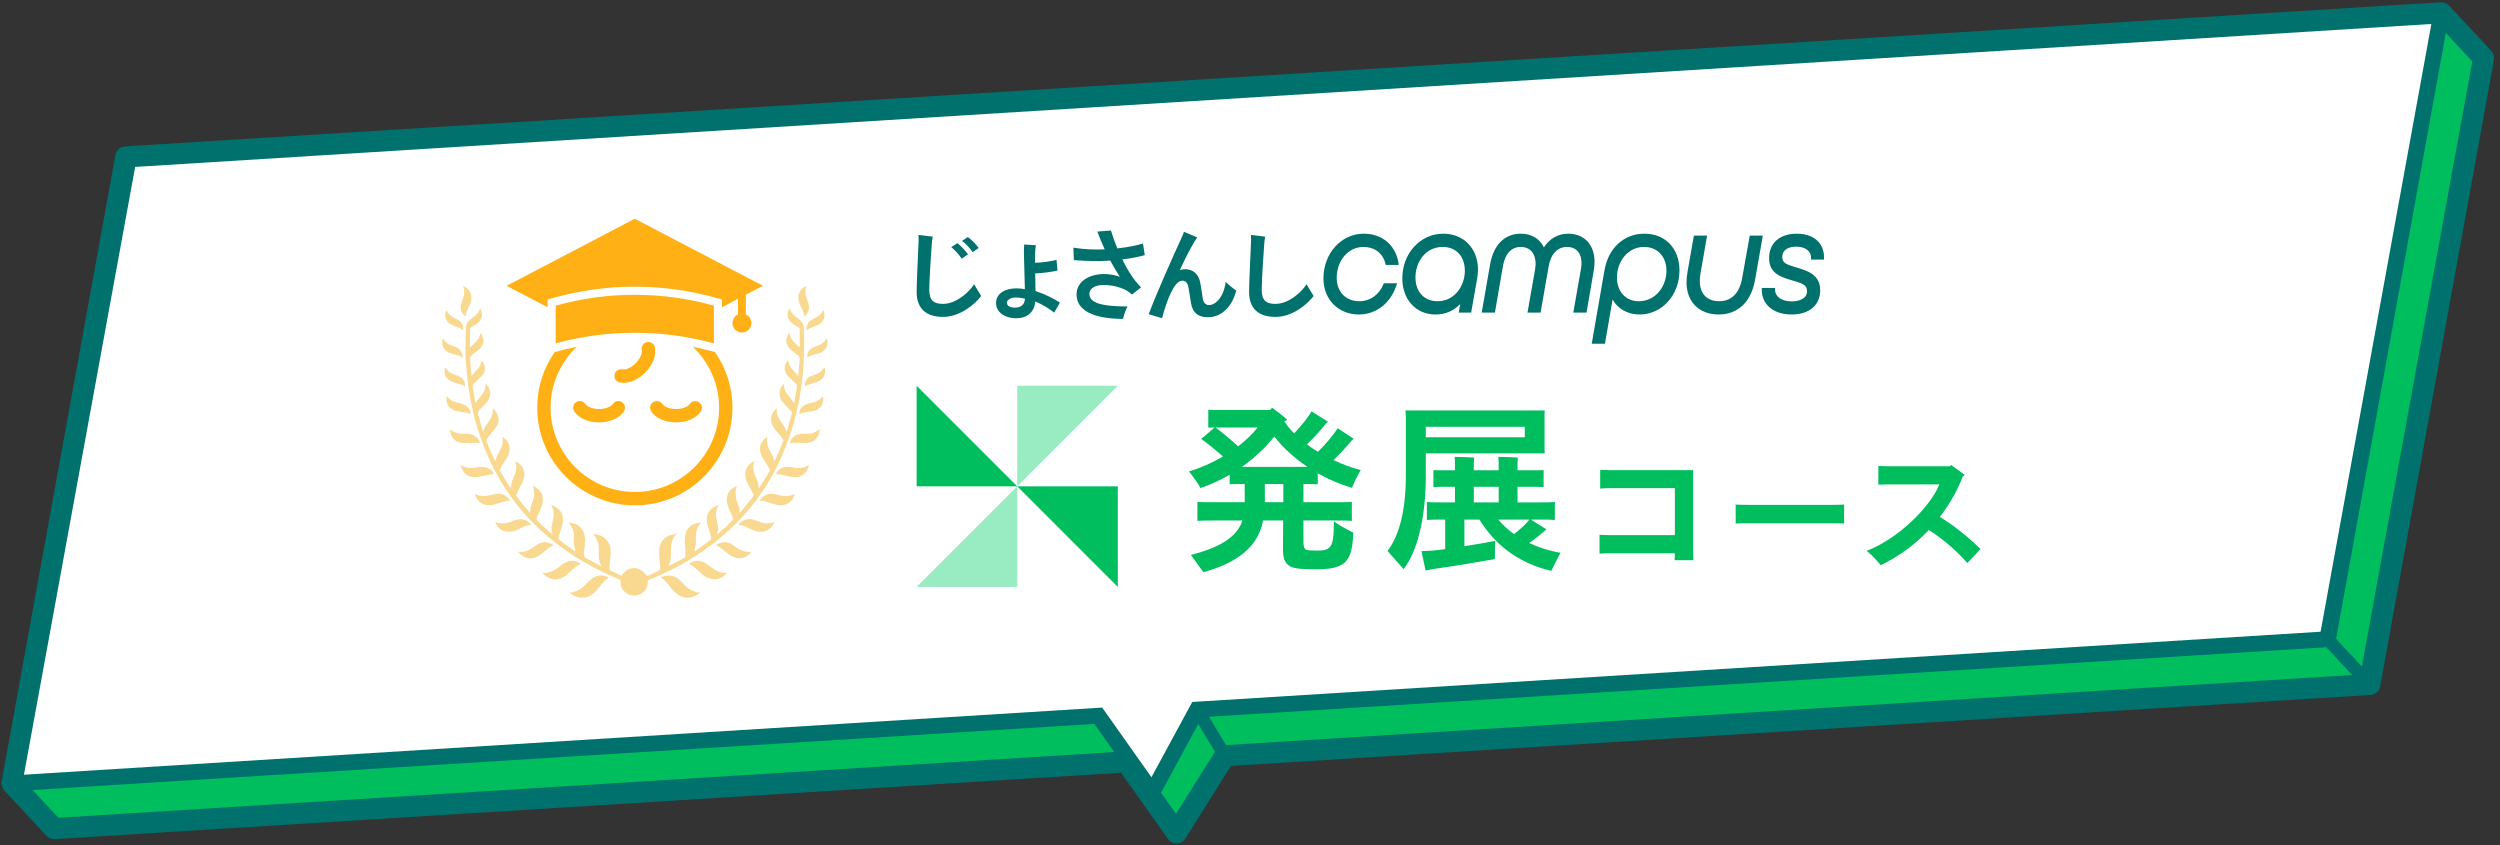 <svg width="343" height="116" viewBox="0 0 343 116" fill="none" xmlns="http://www.w3.org/2000/svg">
<rect x="0" y="0" width="343" height="116" fill="#333333" stroke="none"/>
<g clip-path="url(#clip0_6065_9284)">
<path d="M340.751 7.965L325.139 93.906L168.054 103.685L161.427 114.265L157.682 108.989L154.518 104.528L7.432 113.684L1.643 107.477L17.255 21.534L334.964 1.756L340.751 7.965Z" fill="white"/>
<path d="M63.675 39.739C63.67 39.54 63.612 39.49 63.545 39.332C63.512 39.25 63.535 39.229 63.614 39.269C64.409 39.667 64.756 40.271 64.655 41.079C64.628 41.297 64.536 41.591 64.381 41.96C64.117 42.586 63.932 42.821 63.89 43.318C63.887 43.35 63.858 43.374 63.825 43.372C63.813 43.37 63.802 43.366 63.793 43.358C63.438 43.062 63.241 42.703 63.201 42.283C63.181 42.066 63.234 41.765 63.363 41.381C63.378 41.337 63.478 41.044 63.663 40.503C63.679 40.454 63.683 40.199 63.675 39.739Z" fill="#F9D990"/>
<path d="M110.596 39.445C110.444 39.707 110.514 40.372 110.543 40.5C110.652 40.972 111.006 41.661 111.001 42.183C110.996 42.654 110.793 43.045 110.393 43.354C110.365 43.376 110.324 43.371 110.302 43.344C110.291 43.331 110.286 43.314 110.289 43.298C110.298 43.211 110.291 43.123 110.268 43.033C110.055 42.205 109.564 41.704 109.527 40.952C109.489 40.196 109.845 39.632 110.594 39.259C110.679 39.217 110.701 39.239 110.66 39.325C110.646 39.356 110.624 39.396 110.596 39.445Z" fill="#F9D990"/>
<path d="M101.456 70.187C101.457 70.348 101.508 70.367 101.611 70.242L103.259 68.233C103.37 68.098 103.393 67.911 103.319 67.752C103.123 67.337 102.919 66.939 102.705 66.559C102.452 66.109 102.305 65.701 102.264 65.335C102.165 64.455 102.55 63.77 103.42 63.279C103.476 63.247 103.495 63.263 103.474 63.325C103.287 63.899 103.31 64.476 103.546 65.055C103.687 65.403 103.831 65.751 103.979 66.097C104.021 66.196 104.042 66.322 104.043 66.476C104.045 66.629 104.056 66.76 104.078 66.868C104.1 66.99 104.145 66.998 104.212 66.89L105.6 64.616C105.642 64.547 105.645 64.478 105.61 64.406C105.439 64.056 105.229 63.705 104.981 63.354C104.7 62.955 104.507 62.606 104.4 62.306C104.076 61.389 104.333 60.612 105.17 59.973C105.237 59.922 105.266 59.938 105.256 60.021C105.138 61.042 105.482 61.629 106.001 62.522C106.071 62.643 106.13 62.875 106.137 62.986C106.159 63.315 106.241 63.331 106.384 63.033C106.775 62.218 107.139 61.368 107.475 60.487C107.493 60.438 107.488 60.383 107.462 60.338C107.273 60.03 107.048 59.736 106.787 59.455C105.813 58.412 105.285 57.295 106.486 56.081C106.569 55.997 106.605 56.014 106.592 56.133C106.54 56.626 106.674 57.119 106.995 57.612C107.058 57.709 107.27 58.024 107.629 58.558C107.722 58.697 107.776 58.815 107.792 58.913C107.846 59.237 107.922 59.239 108.021 58.918C108.23 58.248 108.436 57.51 108.638 56.705C108.66 56.614 108.637 56.517 108.575 56.446C108.325 56.163 107.976 55.793 107.528 55.335C107.089 54.886 106.899 54.361 106.957 53.759C106.991 53.409 107.17 53.063 107.494 52.721C107.551 52.661 107.578 52.672 107.576 52.755C107.559 53.31 107.742 53.799 108.127 54.223C108.408 54.535 108.645 54.847 108.837 55.161C108.916 55.289 108.968 55.279 108.993 55.132L109.345 53.062C109.371 52.911 109.318 52.757 109.206 52.651C109.116 52.567 108.874 52.342 108.479 51.976C108.149 51.668 107.933 51.414 107.833 51.212C107.537 50.618 107.609 50.042 108.05 49.484C108.123 49.392 108.165 49.404 108.176 49.52C108.218 49.966 108.392 50.349 108.698 50.669C108.997 50.981 109.227 51.245 109.39 51.461C109.476 51.578 109.526 51.564 109.538 51.419C109.546 51.31 109.601 50.626 109.703 49.368C109.726 49.093 109.672 48.902 109.542 48.797C109.251 48.562 108.941 48.322 108.614 48.075C108.303 47.841 108.077 47.522 107.937 47.116C107.845 46.851 107.849 46.588 107.949 46.326C108.031 46.114 108.084 45.979 108.108 45.921C108.22 45.658 108.303 45.667 108.355 45.948C108.476 46.603 109.146 47.105 109.617 47.583C109.638 47.605 109.674 47.605 109.696 47.583C109.707 47.572 109.713 47.557 109.714 47.542V45.09C109.714 45.035 109.684 44.983 109.635 44.956C109.258 44.742 108.984 44.575 108.814 44.455C108.074 43.932 107.887 43.254 108.253 42.422C108.314 42.284 108.363 42.288 108.399 42.434C108.698 43.624 110.206 43.595 110.276 44.981C110.43 48.01 110.278 50.966 109.821 53.848C109.526 55.707 109.087 57.53 108.507 59.315C106.866 64.36 104.284 68.598 100.762 72.028C98.241 74.483 95.444 76.487 92.372 78.039C91.338 78.562 90.199 79.081 88.954 79.596C88.898 79.618 88.872 79.66 88.874 79.72C88.899 80.418 88.652 80.959 88.132 81.341C87.384 81.894 86.349 81.824 85.679 81.178C85.28 80.793 85.101 80.287 85.142 79.662C85.146 79.608 85.123 79.568 85.074 79.543C84.905 79.457 84.756 79.387 84.627 79.335C81.499 78.045 78.644 76.384 76.064 74.352C72.242 71.341 69.315 67.673 67.284 63.347C65.433 59.405 64.341 55.17 64.009 50.645C63.999 50.515 63.963 50.169 63.9 49.606C63.862 49.258 63.846 48.908 63.853 48.558C63.863 48.116 63.882 47.008 63.911 45.234C63.922 44.538 64.074 44.158 64.615 43.755C65.175 43.34 65.619 43.033 65.837 42.385C65.862 42.31 65.892 42.308 65.926 42.38C66.327 43.234 66.146 43.925 65.383 44.451C65.207 44.573 64.94 44.736 64.581 44.942C64.527 44.973 64.5 45.018 64.499 45.078L64.465 47.448C64.462 47.627 64.521 47.651 64.64 47.522C64.694 47.464 64.879 47.287 65.196 46.991C65.547 46.664 65.763 46.313 65.844 45.939C65.904 45.66 65.992 45.659 66.106 45.936C66.108 45.938 66.159 46.08 66.261 46.361C66.357 46.619 66.351 46.904 66.245 47.157C66.068 47.575 65.882 47.853 65.685 47.99C65.299 48.262 64.939 48.555 64.604 48.87C64.527 48.945 64.486 49.05 64.494 49.158L64.659 51.398C64.671 51.566 64.728 51.583 64.828 51.448C65.064 51.129 65.346 50.81 65.673 50.489C65.802 50.363 65.928 50.034 66.053 49.501C66.069 49.43 66.099 49.424 66.142 49.482C66.558 50.048 66.646 50.599 66.405 51.136C66.309 51.346 66.087 51.615 65.738 51.942C65.398 52.261 65.142 52.502 64.969 52.663C64.87 52.756 64.824 52.893 64.847 53.028L65.184 55.038C65.232 55.323 65.31 55.334 65.419 55.07C65.438 55.026 65.492 54.947 65.583 54.833C66.198 54.065 66.659 53.589 66.616 52.835C66.606 52.654 66.658 52.634 66.773 52.776C67.324 53.461 67.409 54.151 67.027 54.847C66.921 55.04 66.719 55.289 66.422 55.592C66.024 55.997 65.798 56.225 65.745 56.277C65.596 56.423 65.538 56.636 65.591 56.837C65.823 57.707 66.017 58.399 66.173 58.911C66.272 59.235 66.352 59.231 66.413 58.898C66.437 58.773 66.56 58.507 66.65 58.391C67.179 57.72 67.685 57.019 67.603 56.163C67.588 56.011 67.634 55.99 67.74 56.102C68.47 56.881 68.602 57.691 68.135 58.531C68.068 58.653 67.823 58.959 67.4 59.448C67.147 59.743 66.927 60.039 66.742 60.337C66.712 60.384 66.707 60.435 66.727 60.488C67.093 61.452 67.465 62.318 67.842 63.085C67.929 63.263 67.994 63.255 68.034 63.061C68.162 62.466 68.561 61.893 68.747 61.491C68.945 61.061 69.008 60.567 68.938 60.009C68.931 59.952 68.952 59.94 68.999 59.972C69.839 60.539 70.107 61.324 69.802 62.326C69.723 62.587 69.432 63.066 68.93 63.763C68.861 63.856 68.75 64.084 68.595 64.445C68.573 64.499 68.576 64.551 68.604 64.602C69.06 65.404 69.513 66.149 69.963 66.835C70.065 66.991 70.118 66.976 70.123 66.789C70.131 66.416 70.219 66.044 70.389 65.673C70.62 65.171 70.754 64.822 70.791 64.624C70.875 64.184 70.854 63.751 70.726 63.323C70.71 63.268 70.728 63.255 70.778 63.284C71.769 63.855 72.133 64.65 71.87 65.669C71.688 66.38 71.091 67.188 70.825 67.921C70.805 67.979 70.813 68.033 70.849 68.083C71.376 68.789 71.956 69.501 72.588 70.218C72.72 70.368 72.776 70.343 72.755 70.144C72.707 69.691 72.97 69.108 73.224 68.358C73.338 68.025 73.308 67.488 73.135 66.747C73.122 66.689 73.141 66.673 73.195 66.699C74.212 67.199 74.629 67.954 74.446 68.965C74.32 69.66 73.909 70.351 73.659 70.992C73.594 71.16 73.634 71.351 73.763 71.478C74.356 72.059 74.966 72.617 75.592 73.15C75.799 73.326 75.85 73.288 75.747 73.036C75.642 72.781 75.627 72.484 75.699 72.144C75.918 71.12 76.177 70.291 75.665 69.423C75.611 69.33 75.634 69.302 75.735 69.34C76.8 69.733 77.297 70.442 77.225 71.467C77.209 71.693 77.12 72.072 76.957 72.604C76.804 73.104 76.692 73.486 76.622 73.748C76.587 73.882 76.638 74.023 76.749 74.103L78.741 75.54C78.925 75.673 78.982 75.632 78.911 75.416C78.743 74.909 78.684 74.341 78.736 73.714C78.791 73.04 78.57 72.388 78.071 71.759C78.031 71.709 78.043 71.687 78.106 71.694C79.303 71.82 80.006 72.431 80.214 73.527C80.274 73.847 80.284 74.197 80.243 74.575C80.19 75.058 80.16 75.408 80.151 75.625C80.137 75.899 80.144 76.14 80.173 76.348C80.182 76.415 80.216 76.465 80.277 76.498L82.299 77.606C82.465 77.697 82.507 77.658 82.425 77.489C82.267 77.16 82.177 76.793 82.155 76.387C82.154 76.371 82.157 76.032 82.164 75.368C82.172 74.588 81.935 73.912 81.453 73.339C81.41 73.288 81.422 73.265 81.489 73.269C82.38 73.34 83.033 73.716 83.448 74.398C84.104 75.477 83.603 76.827 83.621 77.983C83.624 78.139 83.695 78.249 83.835 78.316L85.185 78.955C85.237 78.98 85.3 78.963 85.332 78.916C86.041 77.864 87.304 77.577 88.289 78.469C88.424 78.592 88.574 78.822 88.75 78.97C88.799 79.011 88.852 79.018 88.91 78.992L90.281 78.367C90.494 78.269 90.619 78.044 90.591 77.811C90.49 76.985 90.435 76.341 90.427 75.879C90.399 74.318 91.164 73.445 92.722 73.262C92.809 73.252 92.828 73.283 92.778 73.356C92.757 73.388 92.725 73.411 92.683 73.426C92.653 73.436 92.626 73.455 92.608 73.481C92.256 73.967 92.075 74.525 92.064 75.153C92.049 75.92 92.039 76.356 92.035 76.461C92.021 76.826 91.931 77.176 91.765 77.513C91.709 77.626 91.737 77.654 91.851 77.596L93.919 76.534C93.978 76.503 94.011 76.454 94.019 76.387C94.062 75.99 94.058 75.523 94.005 74.988C93.944 74.366 93.932 73.912 93.97 73.627C94.124 72.478 94.835 71.833 96.101 71.692C96.186 71.683 96.199 71.71 96.14 71.772C95.48 72.473 95.465 73.194 95.473 74.244C95.478 74.712 95.395 75.039 95.291 75.457C95.252 75.609 95.298 75.64 95.427 75.55C96.112 75.078 96.757 74.616 97.362 74.166C97.51 74.056 97.578 73.948 97.567 73.842C97.497 73.215 97.168 72.432 97.079 72.047C96.963 71.551 96.938 71.156 97.004 70.862C97.171 70.11 97.663 69.603 98.479 69.343C98.571 69.315 98.591 69.341 98.54 69.421C98.27 69.859 98.174 70.365 98.254 70.939C98.287 71.177 98.368 71.558 98.496 72.079C98.598 72.493 98.535 72.78 98.412 73.169C98.372 73.297 98.403 73.318 98.506 73.232C99.239 72.62 99.894 72.016 100.472 71.418C100.57 71.316 100.6 71.167 100.55 71.036C100.3 70.373 99.858 69.643 99.749 68.939C99.589 67.916 100.015 67.167 101.028 66.692C101.117 66.65 101.137 66.672 101.087 66.759L101.028 66.864C100.999 66.913 100.98 66.966 100.97 67.023C100.846 67.726 100.934 68.44 101.236 69.164C101.378 69.505 101.451 69.846 101.456 70.187Z" fill="#F9D990"/>
<path d="M61.488 42.983C61.771 43.278 62.024 43.475 62.248 43.574C62.599 43.73 62.871 43.884 63.063 44.036C63.412 44.312 63.574 44.707 63.547 45.221C63.544 45.296 63.513 45.309 63.455 45.26C62.888 44.79 62.05 44.778 61.515 44.261C61.097 43.859 60.982 43.319 61.169 42.643C61.192 42.561 61.232 42.552 61.288 42.616C61.341 42.674 61.379 42.747 61.403 42.834C61.418 42.89 61.448 42.941 61.488 42.983Z" fill="#F9D990"/>
<path d="M112.801 42.83C112.819 42.753 112.852 42.685 112.9 42.626C112.955 42.556 112.995 42.564 113.019 42.65C113.221 43.355 113.089 43.911 112.624 44.315C112.468 44.45 112.189 44.597 111.788 44.755C111.327 44.938 111.035 45.072 110.912 45.156C110.663 45.326 110.576 45.26 110.651 44.958C110.691 44.798 110.729 44.66 110.767 44.545C110.858 44.265 111.055 44.031 111.316 43.894C111.971 43.55 112.26 43.451 112.722 42.977C112.762 42.936 112.788 42.887 112.801 42.83Z" fill="#F9D990"/>
<path d="M60.946 46.724C61.27 47.039 61.506 47.225 61.655 47.281C62.004 47.414 62.338 47.545 62.657 47.673C62.942 47.788 63.168 48.013 63.283 48.297C63.364 48.499 63.416 48.636 63.438 48.71C63.532 49.019 63.453 49.087 63.201 48.915C62.797 48.638 61.88 48.572 61.447 48.308C60.822 47.927 60.57 47.355 60.692 46.593C60.716 46.439 60.772 46.425 60.861 46.55C60.873 46.568 60.886 46.599 60.898 46.642C60.907 46.674 60.923 46.701 60.946 46.724Z" fill="#F9D990"/>
<path d="M111.062 48.863L110.861 49.02C110.796 49.071 110.762 49.055 110.758 48.972C110.716 47.944 111.512 47.657 112.359 47.342C112.775 47.186 113.103 46.929 113.343 46.572C113.434 46.435 113.491 46.449 113.513 46.612C113.62 47.378 113.371 47.938 112.767 48.29C112.276 48.575 111.517 48.636 111.082 48.851C111.074 48.854 111.068 48.858 111.062 48.863Z" fill="#F9D990"/>
<path d="M63.358 52.778C62.124 52.461 60.777 52.208 61.024 50.543C61.044 50.411 61.09 50.401 61.162 50.512C61.45 50.943 61.824 51.197 62.346 51.388C63.14 51.678 63.76 51.9 63.81 52.912C63.812 52.974 63.784 52.994 63.726 52.974C63.602 52.928 63.522 52.82 63.358 52.778Z" fill="#F9D990"/>
<path d="M110.757 52.828C110.659 52.875 110.568 52.927 110.484 52.983C110.424 53.024 110.393 53.008 110.392 52.936C110.385 52.526 110.518 52.186 110.791 51.913C111.219 51.485 111.904 51.456 112.421 51.108C112.658 50.947 112.861 50.748 113.029 50.511C113.117 50.388 113.17 50.401 113.189 50.552C113.312 51.547 112.884 52.187 111.906 52.474C111.202 52.679 110.819 52.798 110.757 52.828Z" fill="#F9D990"/>
<path d="M64.526 56.8C64.156 56.647 63.725 56.552 63.234 56.515C62.919 56.49 62.583 56.403 62.405 56.338C61.533 56.013 61.155 55.366 61.272 54.396C61.279 54.337 61.3 54.331 61.337 54.377C61.659 54.784 62.017 55.04 62.411 55.145C62.805 55.25 63.095 55.325 63.282 55.37C64.011 55.544 64.487 56.019 64.557 56.778C64.558 56.79 64.549 56.801 64.537 56.802C64.533 56.802 64.529 56.801 64.526 56.8Z" fill="#F9D990"/>
<path d="M109.66 56.79C109.648 56.793 109.643 56.789 109.644 56.778C109.752 55.59 110.679 55.394 111.698 55.177C112.078 55.098 112.461 54.844 112.846 54.417C112.895 54.362 112.922 54.371 112.928 54.444C113.02 55.518 112.571 56.125 111.622 56.4C111.538 56.425 111.242 56.469 110.734 56.534C110.398 56.576 110.04 56.662 109.66 56.79Z" fill="#F9D990"/>
<path d="M108.897 60.739C108.692 60.732 108.609 60.751 108.447 60.803C108.367 60.83 108.341 60.803 108.368 60.723C108.565 60.138 108.942 59.764 109.499 59.6C109.979 59.458 110.672 59.554 111.122 59.491C111.602 59.421 112.028 59.229 112.399 58.914C112.461 58.861 112.488 58.875 112.479 58.957C112.339 60.17 111.653 60.781 110.421 60.79C110.393 60.79 109.884 60.773 108.897 60.739Z" fill="#F9D990"/>
<path d="M65.825 60.799C65.071 60.635 63.925 60.906 63.168 60.736C62.341 60.548 61.868 59.994 61.748 59.073C61.725 58.901 61.779 58.873 61.908 58.99C62.527 59.546 63.329 59.517 64.096 59.518C64.94 59.52 65.56 59.936 65.855 60.765C65.86 60.778 65.854 60.793 65.841 60.798C65.836 60.8 65.83 60.8 65.825 60.799Z" fill="#F9D990"/>
<path d="M63.673 64.043C64.158 64.213 64.638 64.268 65.215 64.155C66.249 63.952 67.131 63.956 67.739 64.979C67.77 65.03 67.755 65.055 67.695 65.055C67.467 65.055 66.873 65.163 65.915 65.379C64.529 65.692 63.635 65.215 63.235 63.947C63.174 63.754 63.22 63.734 63.373 63.886C63.427 63.938 63.527 63.99 63.673 64.043Z" fill="#F9D990"/>
<path d="M106.505 65.064C106.484 65.065 106.466 65.048 106.465 65.026C106.465 65.021 106.466 65.015 106.468 65.01C106.654 64.583 106.992 64.288 107.481 64.123C107.828 64.006 108.364 64.023 109.088 64.174C109.68 64.297 110.287 64.188 110.907 63.847C110.955 63.821 110.974 63.834 110.964 63.888C110.804 64.654 110.352 65.161 109.607 65.409C109.472 65.453 109.148 65.463 108.633 65.439C108.544 65.436 108.228 65.364 107.685 65.224C107.207 65.103 106.813 65.049 106.505 65.064Z" fill="#F9D990"/>
<path d="M69.475 68.719C69.044 68.836 68.625 68.967 68.219 69.111C66.906 69.58 65.673 69.301 65.165 67.846C65.158 67.826 65.169 67.804 65.19 67.797C65.2 67.793 65.21 67.794 65.22 67.799C66.055 68.199 66.858 68.058 67.738 67.831C68.046 67.751 68.316 67.724 68.549 67.749C69.147 67.815 69.606 68.1 69.927 68.603C69.96 68.656 69.947 68.688 69.888 68.701C69.874 68.704 69.803 68.707 69.674 68.709C69.561 68.71 69.494 68.714 69.475 68.719Z" fill="#F9D990"/>
<path d="M104.284 68.562C104.598 68.117 105.02 67.849 105.552 67.755C105.786 67.713 106.073 67.734 106.411 67.819C106.834 67.923 107.112 67.988 107.245 68.013C107.843 68.123 108.423 68.052 108.986 67.798C109.003 67.79 109.023 67.797 109.031 67.814C109.035 67.822 109.035 67.831 109.032 67.839C108.665 68.879 107.969 69.373 106.945 69.322C106.701 69.31 106.348 69.228 105.886 69.078C105.53 68.961 105.181 68.853 104.84 68.754C104.649 68.7 104.49 68.68 104.364 68.697C104.237 68.711 104.21 68.666 104.284 68.562Z" fill="#F9D990"/>
<path d="M68.302 71.745C68.936 71.84 69.448 71.811 69.836 71.658C70.398 71.437 70.752 71.313 70.9 71.284C71.705 71.127 72.349 71.347 72.832 71.942C72.878 71.999 72.865 72.027 72.791 72.026C72.295 72.017 71.817 72.285 71.112 72.636C70.395 72.994 69.412 73.115 68.743 72.659C68.451 72.46 68.194 72.141 67.971 71.704C67.937 71.636 67.957 71.609 68.031 71.625C68.072 71.635 68.112 71.653 68.152 71.682C68.197 71.715 68.247 71.736 68.302 71.745Z" fill="#F9D990"/>
<path d="M106.033 71.694C106.068 71.663 106.11 71.638 106.158 71.619C106.25 71.584 106.274 71.61 106.229 71.698C105.712 72.734 104.907 73.133 103.813 72.893C103.038 72.722 102.11 72.013 101.43 72.032C101.344 72.034 101.327 72.001 101.381 71.933C101.831 71.361 102.433 71.135 103.188 71.254C103.401 71.289 103.856 71.447 104.55 71.728C104.749 71.808 105.199 71.816 105.9 71.752C105.95 71.748 105.997 71.728 106.033 71.694Z" fill="#F9D990"/>
<path d="M102.806 75.729C102.893 75.729 102.953 75.724 102.986 75.714C103.108 75.673 103.118 75.707 103.015 75.816C102.169 76.724 101.237 76.853 100.221 76.204C99.902 76 99.56 75.737 99.195 75.417C98.897 75.154 98.603 74.965 98.314 74.847C98.286 74.837 98.272 74.807 98.283 74.779C98.287 74.769 98.294 74.76 98.303 74.754C98.894 74.356 99.505 74.28 100.134 74.525C100.215 74.557 100.507 74.749 101.011 75.102C101.602 75.514 102.2 75.723 102.806 75.729Z" fill="#F9D990"/>
<path d="M75.558 75.003C75.379 75.099 74.99 75.403 74.391 75.913C73.275 76.864 72.21 76.843 71.197 75.85C71.066 75.72 71.092 75.67 71.273 75.698C71.947 75.802 72.67 75.463 73.22 75.056C73.618 74.76 73.938 74.57 74.178 74.486C74.74 74.292 75.292 74.374 75.834 74.733C75.963 74.819 75.951 74.876 75.798 74.906C75.736 74.917 75.655 74.949 75.558 75.003Z" fill="#F9D990"/>
<path d="M74.922 78.597C75.555 78.5 76.096 78.267 76.546 77.898C76.9 77.606 77.166 77.403 77.346 77.291C78.112 76.807 78.872 76.819 79.627 77.327C79.651 77.342 79.658 77.374 79.642 77.397C79.635 77.408 79.625 77.415 79.614 77.419C78.828 77.663 78.158 78.708 77.326 79.166C76.308 79.725 75.361 79.561 74.482 78.672C74.418 78.607 74.431 78.579 74.521 78.587C74.656 78.6 74.762 78.622 74.922 78.597Z" fill="#F9D990"/>
<path d="M94.595 77.3C95.426 76.778 96.237 76.815 97.03 77.411C97.489 77.756 97.755 77.957 97.829 78.013C98.371 78.419 98.987 78.62 99.677 78.613C99.741 78.613 99.75 78.635 99.706 78.681C99.179 79.208 98.639 79.473 98.087 79.475C97.067 79.48 96.516 78.996 95.727 78.233C95.333 77.851 94.957 77.569 94.599 77.387C94.574 77.375 94.564 77.345 94.576 77.321C94.58 77.312 94.587 77.305 94.595 77.3Z" fill="#F9D990"/>
<path d="M78.537 81.284C79.3 81.054 79.88 80.715 80.276 80.267C81.154 79.273 82.148 78.514 83.493 79.225C83.51 79.235 83.516 79.257 83.506 79.274C83.502 79.279 83.498 79.283 83.493 79.286C83.182 79.464 82.898 79.713 82.641 80.035C82.124 80.683 81.625 81.378 80.987 81.712C80.049 82.202 79.124 82.087 78.213 81.366C78.127 81.297 78.142 81.266 78.258 81.274L78.481 81.29C78.501 81.292 78.521 81.29 78.537 81.284Z" fill="#F9D990"/>
<path d="M95.698 81.285L95.942 81.275C95.973 81.274 95.999 81.299 95.999 81.33C96 81.348 95.992 81.365 95.978 81.376C95.052 82.09 94.125 82.201 93.199 81.706C92.159 81.15 91.748 79.935 90.768 79.32C90.676 79.261 90.68 79.211 90.78 79.168C91.509 78.853 92.195 78.888 92.838 79.272C93.361 79.585 93.886 80.291 94.338 80.656C94.598 80.868 95.026 81.074 95.623 81.275C95.648 81.283 95.673 81.286 95.698 81.285Z" fill="#F9D990"/>
<path d="M102.331 43.142V40.437L104.678 39.209L87.093 30.01L69.508 39.209L75.126 42.148V41.097L75.526 40.981C83.093 38.782 91.093 38.782 98.659 40.981L99.06 41.097V42.148L101.254 41.001V43.142C100.806 43.347 100.494 43.796 100.494 44.32C100.494 45.037 101.075 45.618 101.792 45.618C102.509 45.618 103.09 45.037 103.09 44.32C103.09 43.796 102.778 43.347 102.331 43.142Z" fill="#FFB014"/>
<path d="M85.329 55.167C84.904 54.893 84.335 55.014 84.06 55.44C83.843 55.777 83.13 56.118 82.19 56.118C81.25 56.118 80.537 55.776 80.319 55.439C80.044 55.014 79.476 54.893 79.051 55.167C78.626 55.443 78.504 56.01 78.779 56.436C79.384 57.371 80.691 57.953 82.19 57.953C83.689 57.953 84.996 57.371 85.601 56.435C85.876 56.01 85.754 55.443 85.329 55.167Z" fill="#FFB014"/>
<path d="M92.751 57.953C94.25 57.953 95.558 57.371 96.163 56.435C96.438 56.01 96.316 55.443 95.89 55.167C95.466 54.893 94.897 55.014 94.622 55.44C94.404 55.777 93.692 56.118 92.751 56.118C91.812 56.118 91.099 55.776 90.881 55.439C90.605 55.014 90.037 54.893 89.612 55.167C89.187 55.443 89.065 56.01 89.341 56.436C89.946 57.371 91.253 57.953 92.751 57.953Z" fill="#FFB014"/>
<path d="M89.847 47.647C89.741 47.152 89.251 46.835 88.758 46.943C88.262 47.049 87.947 47.537 88.053 48.032C88.138 48.425 87.875 49.17 87.21 49.834C86.546 50.499 85.801 50.764 85.408 50.677C84.911 50.568 84.425 50.887 84.319 51.382C84.213 51.877 84.528 52.365 85.023 52.471C85.198 52.508 85.378 52.526 85.563 52.526C86.533 52.526 87.618 52.022 88.508 51.132C89.568 50.073 90.081 48.737 89.847 47.647Z" fill="#FFB014"/>
<path d="M97.948 41.934C90.837 39.948 83.349 39.948 76.237 41.934V47.108C79.797 46.141 83.444 45.658 87.093 45.658C90.741 45.658 94.389 46.141 97.948 47.108V41.934Z" fill="#FFB014"/>
<path d="M95.066 47.582C97.275 49.689 98.66 52.652 98.66 55.938C98.66 62.313 93.474 67.498 87.1 67.498C80.726 67.498 75.54 62.313 75.54 55.938C75.54 52.65 76.927 49.685 79.139 47.578C78.121 47.783 77.108 48.02 76.103 48.305C74.594 50.472 73.706 53.103 73.706 55.938C73.706 63.324 79.714 69.333 87.1 69.333C94.486 69.333 100.494 63.324 100.494 55.938C100.494 53.105 99.608 50.476 98.1 48.309C97.096 48.025 96.083 47.787 95.066 47.582Z" fill="#FFB014"/>
<path d="M129.378 41.691C128.164 41.691 127.496 41.282 127.496 39.754C127.496 38.512 127.727 34.965 127.837 33.532C127.864 33.123 127.905 32.796 127.973 32.468L126.022 32.236C126.036 32.455 126.036 32.796 126.036 33C126.036 33.437 125.763 38.458 125.763 40.04C125.763 42.319 127.045 43.478 129.378 43.478C131.67 43.478 133.689 41.827 134.617 40.613C134.44 40.272 133.935 39.549 133.662 38.989C132.871 40.19 131.152 41.691 129.378 41.691Z" fill="#00716D"/>
<path d="M133.443 34.596L134.276 34.023C133.975 33.6 133.28 32.85 132.788 32.523L131.983 33.055C132.597 33.478 133.157 34.173 133.443 34.596Z" fill="#00716D"/>
<path d="M131.943 35.497L132.816 34.897C132.53 34.488 131.82 33.71 131.356 33.355L130.511 33.901C131.042 34.324 131.643 35.02 131.943 35.497Z" fill="#00716D"/>
<path d="M142.032 37.515C143.041 37.461 144.255 37.324 145.088 37.12L144.951 35.66C144.187 35.851 143.069 36.014 142.018 36.056C142.004 35.673 142.004 35.346 142.004 35.128C142.004 34.855 142.059 33.954 142.127 33.641L140.517 33.545C140.476 34.036 140.476 34.732 140.49 35.114C140.517 36.342 140.586 38.184 140.613 39.671C140.231 39.602 139.822 39.562 139.44 39.562C138.062 39.562 136.656 40.162 136.656 41.581C136.656 42.89 137.952 43.668 139.385 43.668C140.9 43.668 141.895 42.877 142.045 41.362C142.987 41.772 143.887 42.29 144.638 42.89L145.415 41.512C144.528 40.939 143.369 40.353 142.073 39.93L142.032 37.515ZM139.276 42.209C138.621 42.209 138.143 41.963 138.143 41.553C138.143 41.172 138.594 40.817 139.412 40.817C139.794 40.817 140.203 40.885 140.627 40.981C140.572 41.949 139.876 42.209 139.276 42.209Z" fill="#00716D"/>
<path d="M156.817 33.409C155.971 33.668 154.729 33.928 153.297 34.078C152.942 33.218 152.642 32.372 152.424 31.622L150.555 31.772C150.855 32.591 151.196 33.409 151.564 34.214C150.187 34.269 148.713 34.214 147.267 33.982L147.335 35.688C149.15 35.838 150.828 35.852 152.328 35.756C152.765 36.547 153.202 37.297 153.638 37.98C152.942 37.72 152.205 37.598 151.441 37.598C149.572 37.598 147.703 38.539 147.703 40.394C147.703 42.577 149.995 43.751 154.088 43.751C154.17 43.287 154.443 42.509 154.689 42.045C150.991 42.045 149.464 41.527 149.464 40.299C149.464 39.603 150.227 39.098 151.401 39.098C153.038 39.098 154.634 39.671 155.289 40.422L156.557 39.426C155.576 38.471 154.702 37.079 153.979 35.592C155.152 35.456 156.189 35.251 157.063 35.005L156.817 33.409Z" fill="#00716D"/>
<path d="M165.87 41.855C165.447 41.855 165.106 41.568 165.01 40.913C164.942 40.423 164.764 39.14 164.628 38.58C164.396 37.626 163.686 36.93 162.595 36.93C162.349 36.93 162.104 36.984 161.872 37.066C162.609 35.47 163.291 34.147 163.714 33.437C163.919 33.096 164.137 32.728 164.26 32.578L162.432 31.8C162.391 31.964 162.309 32.196 162.132 32.578C161.054 34.925 158.789 39.945 157.602 43.11L159.43 43.656C160.085 41.187 161.122 38.513 162.186 38.513C162.568 38.513 162.896 38.717 163.018 39.263C163.141 39.808 163.305 41.118 163.427 41.691C163.632 42.66 164.096 43.519 165.747 43.519C167.848 43.519 169.171 41.705 169.608 39.863C169.253 39.631 168.503 39.031 168.161 38.676C167.93 40.654 166.838 41.855 165.87 41.855Z" fill="#00716D"/>
<path d="M174.991 41.691C173.777 41.691 173.108 41.282 173.108 39.754C173.108 38.512 173.34 34.965 173.449 33.532C173.476 33.123 173.517 32.796 173.585 32.468L171.634 32.236C171.648 32.455 171.648 32.796 171.648 33C171.648 33.437 171.375 38.458 171.375 40.04C171.375 42.319 172.657 43.478 174.991 43.478C177.282 43.478 179.302 41.827 180.229 40.613C180.052 40.272 179.547 39.549 179.274 38.989C178.483 40.19 176.764 41.691 174.991 41.691Z" fill="#00716D"/>
<path d="M187.047 33.881C188.579 33.881 189.709 34.724 190.07 36.138L190.124 36.35H191.915L191.86 36.022C191.465 33.616 189.604 32.062 187.12 32.062C184.01 32.062 181.575 34.764 181.575 38.213C181.575 41.073 183.616 43.149 186.428 43.149C188.773 43.149 190.739 41.649 191.558 39.234L191.684 38.861H189.864L189.792 39.034C189.188 40.471 187.958 41.33 186.501 41.33C184.644 41.33 183.396 40.036 183.396 38.111C183.396 35.739 185 33.881 187.047 33.881Z" fill="#00716D"/>
<path d="M198.017 32.062C194.866 32.062 192.398 34.754 192.398 38.192C192.398 41.111 194.274 43.149 196.961 43.149C198.301 43.149 199.468 42.642 200.342 41.7L200.141 42.886H201.841L202.665 38.242C202.741 37.823 202.779 37.405 202.779 36.999C202.779 34.092 200.821 32.062 198.017 32.062ZM200.976 37.16C200.976 39.21 199.576 41.33 197.234 41.33C195.392 41.33 194.202 40.042 194.202 38.05C194.202 36.03 195.513 33.881 197.944 33.881C199.786 33.881 200.976 35.169 200.976 37.16Z" fill="#00716D"/>
<path d="M218.771 35.905C218.771 33.57 217.352 32.062 215.156 32.062C213.771 32.062 212.606 32.724 211.821 33.943C211.259 32.754 210.114 32.062 208.654 32.062C206.447 32.062 204.912 33.592 204.443 36.262L203.292 42.886H205.104L206.201 36.522C206.505 34.794 207.354 33.881 208.654 33.881C209.907 33.881 210.685 34.758 210.685 36.169C210.685 36.317 210.67 36.648 210.616 36.95L209.574 42.886H211.368L212.483 36.522C212.787 34.819 213.684 33.881 215.01 33.881C216.229 33.881 216.986 34.719 216.986 36.068C216.986 36.416 216.932 36.769 216.899 36.95L215.857 42.886H217.67L218.658 37.148C218.733 36.709 218.771 36.291 218.771 35.905Z" fill="#00716D"/>
<path d="M225.605 32.062C222.809 32.062 220.662 34.028 220.137 37.072L218.386 47.156H220.198L221.25 41.094C221.953 42.369 223.315 43.149 224.95 43.149C228.018 43.149 230.422 40.492 230.422 37.1C230.422 34.086 228.486 32.062 225.605 32.062ZM225.569 33.881C227.404 33.881 228.637 35.199 228.637 37.16C228.637 39.21 227.217 41.33 224.841 41.33C223.049 41.33 221.845 40.012 221.845 38.05C221.845 36.001 223.238 33.881 225.569 33.881Z" fill="#00716D"/>
<path d="M240.067 32.324L239.024 38.162C238.651 40.234 237.557 41.329 235.86 41.329C234.202 41.329 233.211 40.293 233.211 38.556C233.211 38.252 233.245 37.866 233.298 37.574L234.212 32.324H232.4L231.521 37.335C231.432 37.858 231.39 38.304 231.39 38.739C231.39 41.417 233.123 43.149 235.806 43.149C238.446 43.149 240.266 41.411 240.8 38.382L241.86 32.324L240.067 32.324Z" fill="#00716D"/>
<path d="M250.259 35.621V35.339C250.259 33.318 248.825 32.062 246.517 32.062C244.175 32.062 242.72 33.348 242.72 35.42C242.72 37.55 244.42 38.045 245.928 38.483L246.153 38.549C247.258 38.864 247.928 39.114 247.928 39.932C247.928 40.978 246.841 41.35 245.825 41.35C244.474 41.35 243.556 40.721 243.54 39.786L243.535 39.508H241.718V39.791C241.718 41.8 243.361 43.149 245.807 43.149C248.227 43.149 249.732 41.87 249.732 39.811C249.732 37.672 247.943 37.137 246.51 36.709L246.202 36.615C245.13 36.295 244.523 36.074 244.523 35.258C244.523 34.37 245.241 33.841 246.444 33.841C247.659 33.841 248.475 34.443 248.475 35.339V35.621H250.259Z" fill="#00716D"/>
<path d="M183.011 71.537C183.434 71.86 184.479 72.507 185.673 73.079C185.524 77.033 184.653 78.103 180.624 78.103C178.212 78.103 177.341 77.978 176.819 77.58C176.222 77.108 176.023 76.511 176.023 75.317C176.023 75.018 176.048 73.377 176.048 71.412H173.287C172.69 74.944 169.731 77.257 165.105 78.501C164.756 78.003 163.936 76.884 163.388 76.138C166.821 75.268 169.705 73.899 170.452 71.412H166.522C165.627 71.412 164.906 71.412 164.283 71.462V68.875C164.906 68.901 165.627 68.901 166.522 68.901H170.775V66.413H170.203C169.606 66.413 169.134 66.413 168.711 66.438V65.144C167.442 65.866 166.099 66.488 164.706 66.96C164.458 66.438 163.662 65.344 163.14 64.672C164.682 64.225 166.298 63.503 167.79 62.633C166.796 61.738 165.702 60.867 164.806 60.22L166.647 58.653C166.348 58.653 166.049 58.653 165.776 58.678V56.216C166.174 56.24 166.572 56.24 166.994 56.24H174.257C174.357 56.141 174.456 56.042 174.53 55.942C175.003 56.266 175.898 56.937 176.62 57.608C176.521 57.683 176.372 57.733 176.222 57.783V57.808C176.57 58.38 177.018 58.927 177.565 59.449C178.485 58.504 179.505 57.211 179.953 56.439L182.191 57.858L181.893 58.131C181.395 58.827 180.276 60.046 179.306 60.966C179.778 61.339 180.301 61.663 180.823 61.986C181.793 61.066 183.061 59.523 183.535 58.753L185.723 60.196L185.449 60.444C184.877 61.141 183.833 62.284 182.962 63.13C184.18 63.703 185.449 64.175 186.693 64.498C186.27 65.219 185.673 66.363 185.499 66.936C183.833 66.438 182.265 65.767 180.798 64.946V66.438C180.351 66.413 179.878 66.413 179.331 66.413H178.833V68.901H183.236C184.156 68.901 184.877 68.901 185.474 68.875V71.462C184.877 71.412 184.156 71.412 183.236 71.412H178.833V74.397C178.833 75.068 178.982 75.317 179.206 75.417C179.455 75.516 179.778 75.54 180.848 75.54C181.743 75.54 182.191 75.391 182.539 74.944C182.862 74.472 183.011 73.676 183.011 71.537ZM169.88 61.24C170.924 60.419 171.845 59.549 172.541 58.653H166.77C167.592 59.25 168.86 60.319 169.88 61.24ZM170.402 64.05H179.381C177.59 62.856 176.048 61.439 174.829 59.897C173.635 61.414 172.118 62.832 170.402 64.05ZM176.073 68.9V66.413H173.536V68.9H176.073Z" fill="#00BD5E"/>
<path d="M192.559 78.078C192.062 77.505 191.017 76.336 190.371 75.59C191.838 73.651 192.883 70.443 192.883 65.219V57.136C192.883 56.962 192.858 56.564 192.833 56.315H211.934C211.91 56.564 211.91 56.788 211.91 57.036V61.488L211.934 62.21H195.619V65.319C195.619 70.939 194.474 75.74 192.559 78.078ZM214.099 75.84C213.7 76.61 213.079 77.804 212.829 78.326C208.079 77.207 204.945 74.496 202.981 71.288H200.916V74.944C202.806 74.645 204.598 74.322 205.144 74.198C205.12 74.969 205.095 75.989 205.095 76.71C204.075 76.884 198.777 77.804 196.763 78.053L195.594 78.277C195.42 77.431 195.221 76.486 195.022 75.615C195.445 75.615 196.066 75.566 196.589 75.54L198.28 75.342V71.288H197.708C196.937 71.288 196.315 71.288 195.768 71.338V68.875C196.315 68.925 196.937 68.925 197.708 68.925H199.623V66.786H198.354C197.708 66.786 197.161 66.786 196.663 66.835V64.498C197.161 64.523 197.708 64.523 198.354 64.523H199.623V63.404C199.623 63.254 199.598 62.907 199.573 62.682C200.145 62.682 201.712 62.732 202.26 62.782C202.234 62.981 202.21 63.254 202.21 63.429V64.523H205.617V63.404C205.617 63.254 205.592 62.907 205.567 62.682C206.14 62.682 207.706 62.732 208.254 62.782C208.228 62.981 208.204 63.254 208.204 63.429V64.523H210.094C210.741 64.523 211.287 64.523 211.785 64.498V66.835C211.287 66.786 210.741 66.786 210.094 66.786H208.204V68.925H211.412C212.183 68.925 212.78 68.925 213.327 68.875V71.338C212.78 71.288 212.183 71.288 211.412 71.288H210.044C210.765 71.761 211.511 72.208 212.183 72.631L211.835 72.904C211.287 73.402 210.542 73.998 209.796 74.496C211.114 75.118 212.581 75.59 214.099 75.84ZM195.619 58.554V59.996H209.199V58.554H195.619ZM202.21 68.925H205.617V66.786H202.21V68.925ZM207.731 73.278C208.527 72.656 209.423 71.86 209.82 71.288H205.567C206.164 72.009 206.885 72.68 207.731 73.278Z" fill="#00BD5E"/>
<path d="M229.756 76.856L229.794 75.908H220.686C220.306 75.908 219.756 75.946 219.453 75.964V73.365C219.736 73.384 220.287 73.422 220.686 73.422H229.794V66.97H220.781C220.345 66.97 219.832 67.008 219.547 67.046V64.465C219.813 64.484 220.345 64.503 220.781 64.503H232.299V75.604C232.299 76.117 232.337 76.78 232.337 76.856L229.756 76.856Z" fill="#00BD5E"/>
<path d="M253.012 71.827C252.974 71.827 252.158 71.789 251.494 71.789H239.653C239.008 71.789 238.173 71.827 238.135 71.827V69.228C238.173 69.228 238.97 69.265 239.653 69.265H251.494C252.196 69.265 252.974 69.228 253.012 69.228V71.827Z" fill="#00BD5E"/>
<path d="M271.731 75.319L269.929 77.254C268.601 75.774 266.817 74.086 264.635 72.72C262.87 74.579 260.687 76.268 258.05 77.539C257.557 77.027 256.911 76.173 256.096 75.585C260.441 73.915 264.844 69.55 266.077 66.457H259.208C258.828 66.457 258.125 66.477 257.709 66.495V63.934C258.125 63.952 258.809 63.972 259.208 63.972H267.5L267.709 63.801L269.549 65.148L269.264 65.433C268.581 67.235 267.538 69.114 266.152 70.917C268.278 72.226 270.156 73.801 271.731 75.319Z" fill="#00BD5E"/>
<path d="M125.763 52.924V66.725H139.564L125.763 52.924Z" fill="#00BD5E"/>
<path d="M139.564 52.924H153.365L139.564 66.725V52.924Z" fill="#99EBC1"/>
<path d="M139.564 80.526H125.763L139.564 66.725V80.526Z" fill="#99EBC1"/>
<path d="M153.365 80.526V66.725H139.564L153.365 80.526Z" fill="#00BD5E"/>
<path d="M319.873 87.79L319.826 88.178L164.721 97.833L158.575 109.163L151.156 98.678L2.117 107.956L7.906 114.163L154.991 105.007L158.156 109.467L161.901 114.744L168.528 104.164L325.613 94.385L325.619 94.335L319.873 87.79Z" fill="#00BD5E"/>
<path d="M341.118 9.304L335.438 2.234L319.873 87.79L325.619 94.335L341.118 9.304Z" fill="#00BD5E"/>
<path d="M340.751 7.965L339.316 7.788L323.851 92.538L167.964 102.242C167.501 102.271 167.075 102.524 166.829 102.917L161.352 111.661L158.861 108.151L155.697 103.691C155.406 103.281 154.929 103.053 154.428 103.085L8.024 112.198L3.16 106.984L18.543 22.902L334.372 3.241L339.693 8.951L340.751 7.965L341.809 6.979L336.022 0.77C335.726 0.452 335.307 0.285 334.874 0.312L17.165 20.09C16.472 20.134 15.905 20.668 15.82 21.357L0.208 107.3C0.155 107.726 0.293 108.149 0.585 108.463L6.374 114.67C6.67 114.988 7.089 115.154 7.522 115.127L153.804 106.021L156.502 109.825L160.248 115.102C160.527 115.497 160.985 115.724 161.469 115.71C161.952 115.697 162.396 115.442 162.653 115.033L168.885 105.082L325.229 95.35C325.926 95.306 326.488 94.776 326.574 94.083L342.186 8.142C342.238 7.716 342.101 7.293 341.809 6.979L340.751 7.965Z" fill="#00716D"/>
<path d="M333.888 1.623L318.385 86.672L163.58 96.309L157.979 106.635L151.219 97.079L1.577 106.394L1.712 108.559L150.147 99.319L158.221 110.735L164.914 98.4L320.318 88.725L336.041 1.889L333.888 1.623L333.888 1.623Z" fill="#00716D"/>
<path d="M318.705 88.301L324.493 94.51L325.786 93.304L319.998 87.096" fill="#00716D"/>
<path d="M163.489 97.809L167.296 104.141L168.811 103.23L165.005 96.898" fill="#00716D"/>
</g>
<defs>
<clipPath id="clip0_6065_9284">
<rect width="342" height="115.401" fill="white" transform="translate(0.197 0.31)"/>
</clipPath>
</defs>
</svg>
